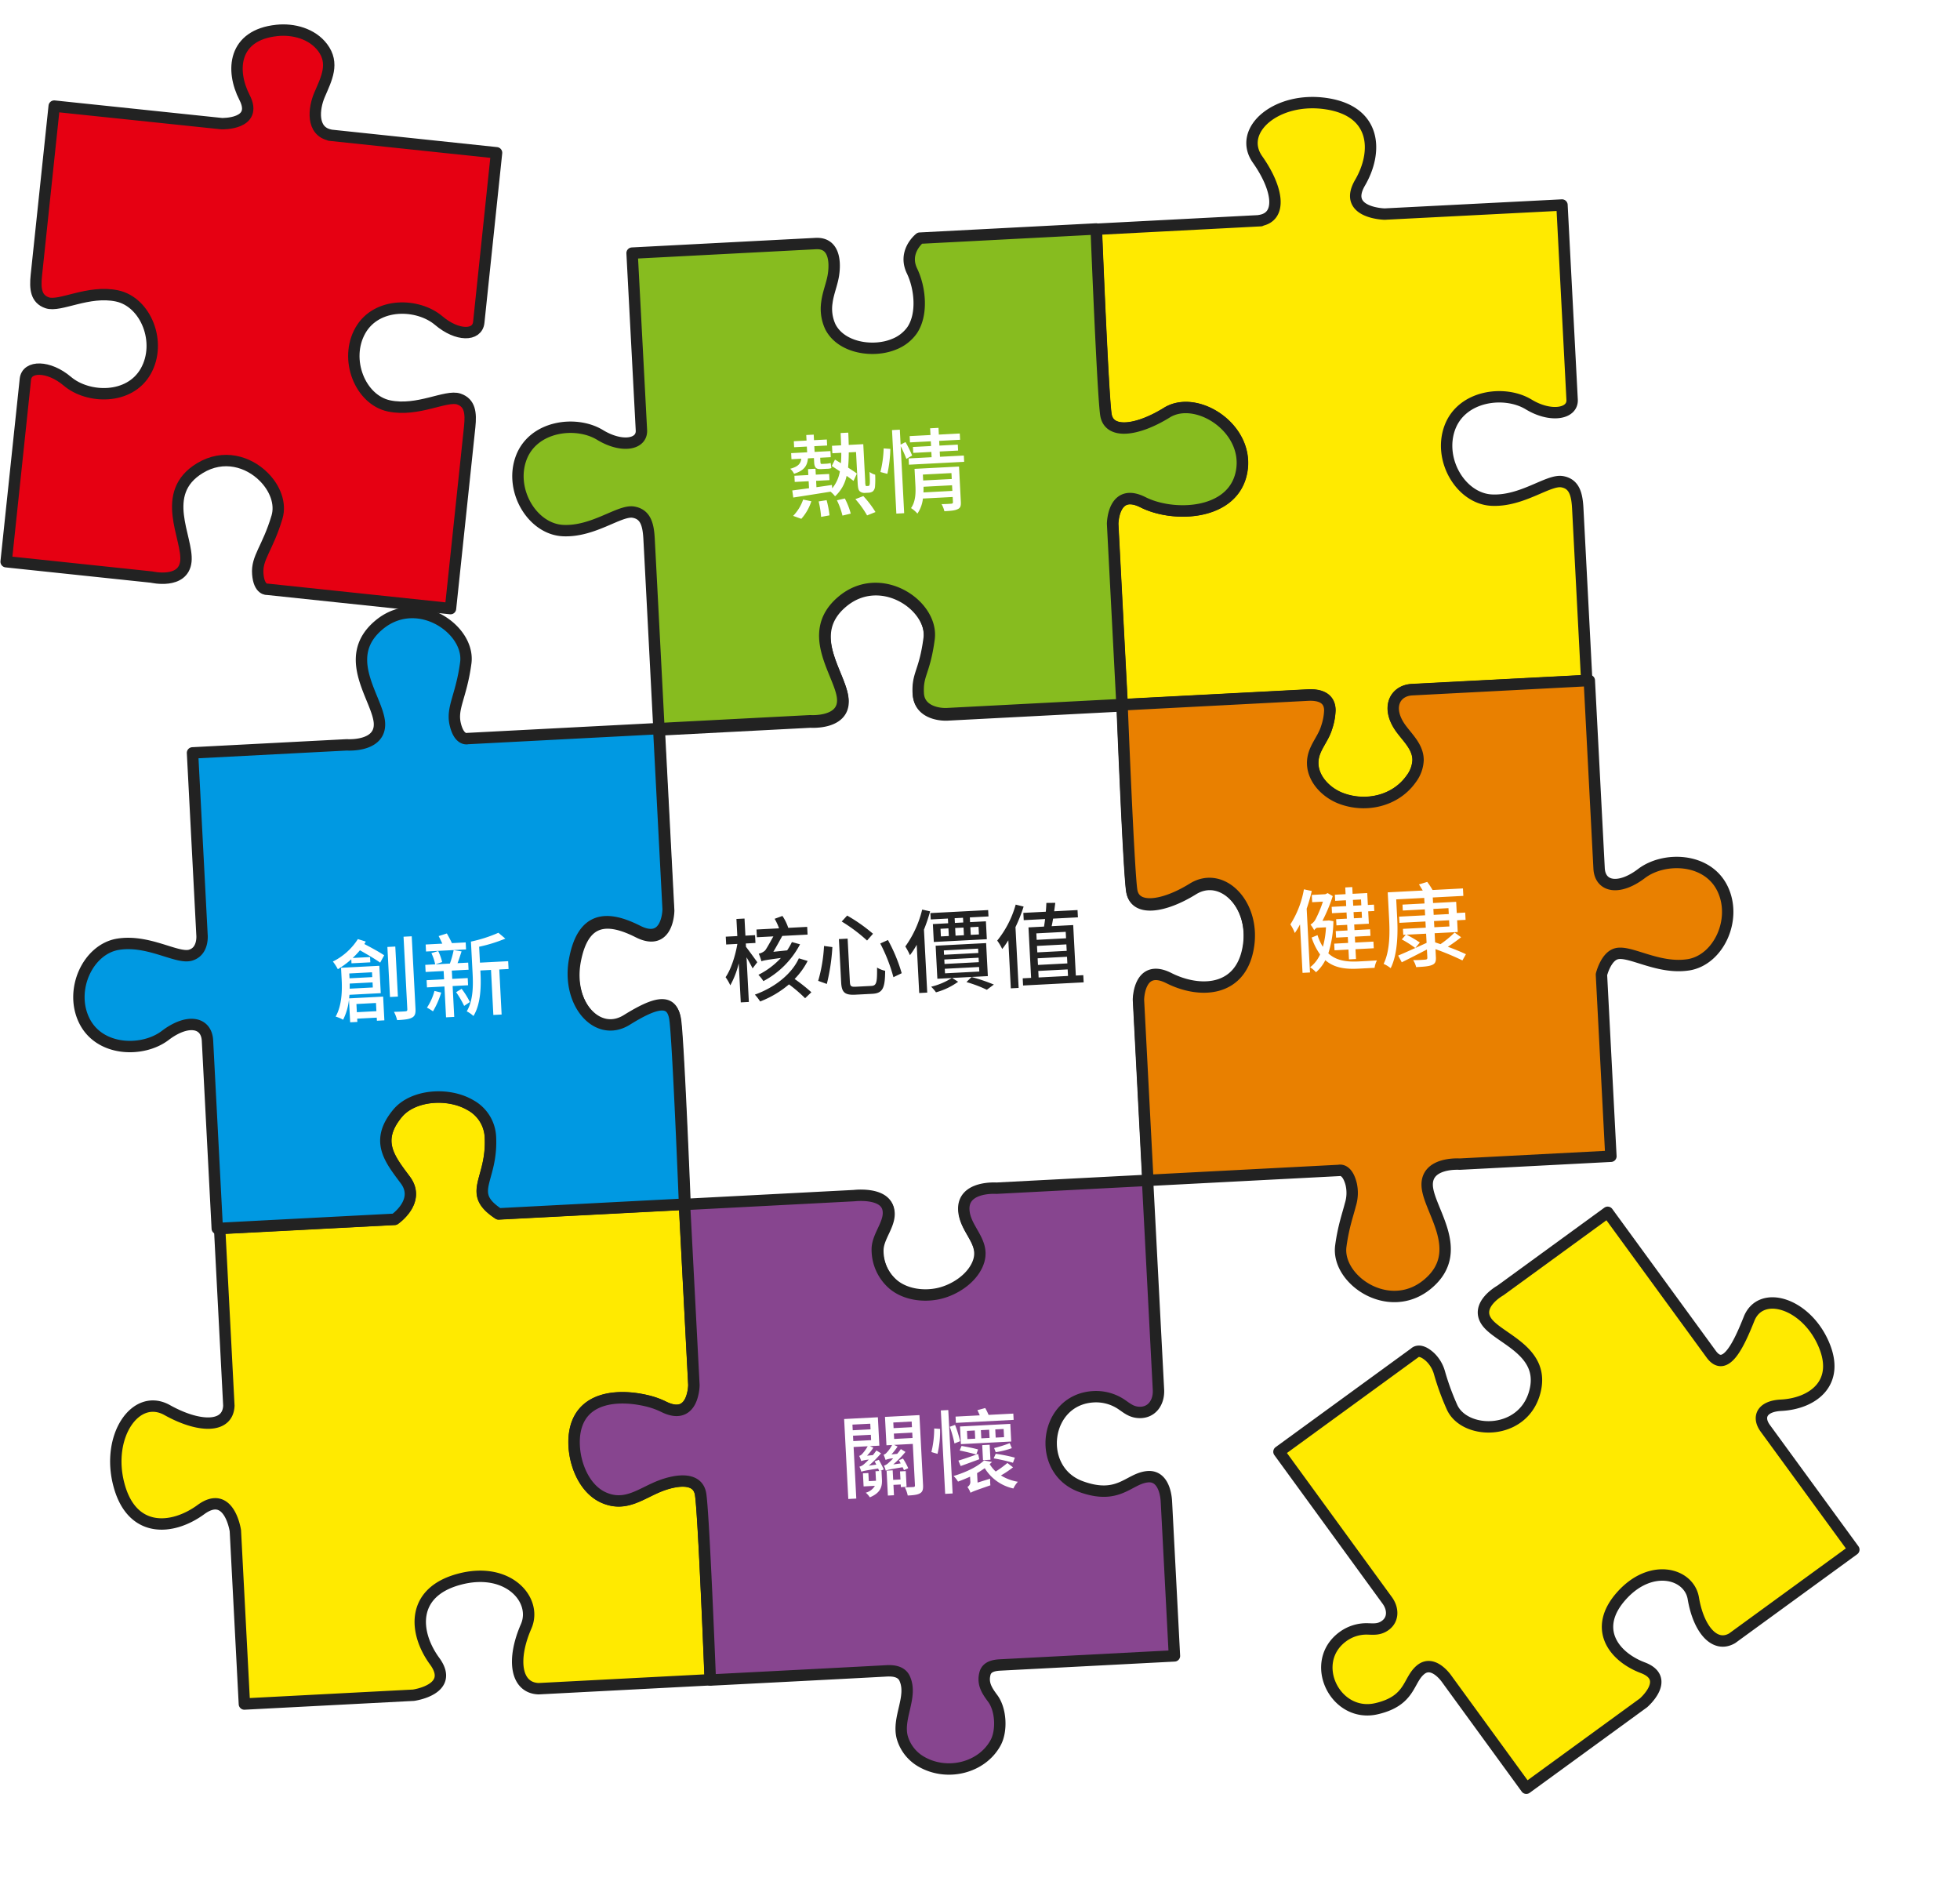 <svg xmlns="http://www.w3.org/2000/svg" xmlns:xlink="http://www.w3.org/1999/xlink" width="688.841" height="661.055" viewBox="0 0 688.841 661.055">
  <defs>
    <filter id="Path_124117" x="408.176" y="394.711" width="280.665" height="266.344" filterUnits="userSpaceOnUse">
      <feOffset dy="3" input="SourceAlpha"/>
      <feGaussianBlur stdDeviation="3" result="blur"/>
      <feFlood flood-opacity="0.161"/>
      <feComposite operator="in" in2="blur"/>
      <feComposite in="SourceGraphic"/>
    </filter>
  </defs>
  <g id="Group_93147" data-name="Group 93147" transform="translate(-136.574 -1623.28)">
    <path id="Path_124115" data-name="Path 124115" d="M802.917,109.887c7.374,5.029,15.317,4.176,15.317-.876V40.525l-62.393-.054s-14.82-1.116-8.049-11.455S754.991,4.4,737.655.724c-17.357-3.7-32.152,7.591-25.38,18.3,6.746,10.73,7.6,20.695-.428,21.442-.24.022-.078.04.4.054H654.44c-.03,2.039-.714,58.379,0,65.285.742,7.013,10.706,6.266,21.436.374,10.713-5.914,28.808,7.008,25.108,22.151-3.682,15.16-24.751,14.786-35.09,8.872-9.987-5.722-11.024,6.186-11.086,6.991v63.579h65.4c3.9,0,7.58,1.258,7.393,5.722a21.116,21.116,0,0,1-1.479,6.079c-1.257,3.535-4.163,6.266-5.15,9.9-1.778,6.549,3.246,12.622,8.911,15.126,8.549,3.767,19.109,1.977,25.029-5.574a11.743,11.743,0,0,0,2.737-6.424c.243-4.481-3-7.755-5.309-11.217-5.167-7.756-1.519-13.608,4.43-13.608h61.461V147.138c-.016-4.881-.768-8.579-4.979-9.537-4.8-1.117-14.393,6.267-25.1,5.171-10.731-1.117-18.113-15.159-13.316-26.245,4.817-11.085,19.954-12.182,28.081-6.639" transform="matrix(0.999, -0.052, 0.052, 0.999, -133.991, 1697.388)" fill="#ffea00" stroke="#222" stroke-linecap="round" stroke-linejoin="round" stroke-width="4"/>
    <g id="Group_93146" data-name="Group 93146">
      <path id="Path_124116" data-name="Path 124116" d="M236.776,138.8c-.016-4.693-.736-8.252-4.791-9.173-4.617-1.074-13.844,6.028-24.151,4.976-10.323-1.074-17.425-14.586-12.809-25.252,4.633-10.667,19.2-11.724,27.013-6.388,7.1,4.84,14.062,4.017,14.062-.845,0-4.769-.038-57.939-.038-59.9H177.086c.3-.011.38-.026.2-.042-6.777-.625-6.737-8.714-5.194-13.679,1.842-5.929,4.1-11.537-.707-16.66C167.23,7.41,160.513,6.364,154.818,7.58c-15.092,3.2-14.72,15.628-8.825,24.628s-7.007,9.971-7.007,9.971l-59.169.043v59.785c.016,4.7.739,8.254,4.79,9.176,4.616,1.074,13.848-6.03,24.153-4.975,10.324,1.074,17.427,14.585,12.811,25.251-4.635,10.666-19.2,11.721-27.017,6.389-7.095-4.84-14.738-4.018-14.738.842v64.449h51.4s11.381,1.428,11.381-6.748-12.094-22.745,1.428-33.052c7.729-5.919,16.75-4.126,22.631.638,4.388,3.526,7.047,8.71,6.143,13.572-2.131,11.381-5.69,14.924-4.617,20.614,1.052,5.69,3.919,4.976,3.919,4.976h64.676s.016-59.64,0-64.338" transform="matrix(0.995, 0.105, -0.105, 0.995, 80.639, 1610.173)" fill="#e60012" stroke="#222" stroke-linecap="round" stroke-linejoin="round" stroke-width="4"/>
      <g transform="matrix(1, 0, 0, 1, 136.57, 1623.28)" filter="url(#Path_124117)">
        <path id="Path_124117-2" data-name="Path 124117" d="M782.31,721.394c-8.051,5.062-18.014,10.662-18.014,2.166l-.057-61.566H717.677s-10.337-1.289-10.337,6.155,10.987,20.7-1.3,30.076c-7.99,6.106-17.5,3.174-22.612-2.47-2.763-3.035-4.251-6.84-3.586-10.46a88.775,88.775,0,0,1,3.586-12.553,12.158,12.158,0,0,0,.615-6.225,11.07,11.07,0,0,0-.615-2.158c-1.151-2.8-2.931-2.366-2.931-2.366H621.62V726.5c0,3.883-2.456,7.157-6.6,6.611-2.172-.288-3.422-1.513-5.064-2.763a14,14,0,0,0-8.318-2.753c-15.281-.035-19.115,21.546-5.426,27.373,11.427,4.861,14.741-1.612,20.569-1.939,5.813-.327,5.486,8.075,5.486,8.075v47.332h50.843s12.976-1.072,7.047-10.124-6.3-21.55,8.875-24.769c15.2-3.243,23.756,7.614,19.788,15.55-4.962,9.925-4.223,18.689,2.808,19.344h52.742l-.048-52.7c0-4.836,3.586-6.953,9.241-3.249,9.052,5.929,21.551,6.3,24.769-8.876,3.244-15.2-6.646-28.149-16.025-22.221" transform="matrix(0.81, -0.59, 0.59, 0.81, -444.59, 337.71)" fill="#ffea00" stroke="#222" stroke-linecap="round" stroke-linejoin="round" stroke-width="4"/>
      </g>
      <path id="Path_124109" data-name="Path 124109" d="M544.046,420.008c-3.677,15.143-17.953,14.769-28.291,8.854s-11.081,7.03-11.081,7.03v63.54H451.49s-11.829-1.473-11.829,7.03c0,7.189,7.608,11.834,3.779,19.4-2.549,5.036-8.571,8.492-13.97,9.444-5.416.957-11.817-.193-15.919-3.994a16.052,16.052,0,0,1-4.951-12.837c.385-4.855,5.371-9.036,4.47-13.874-1.1-5.892-11.6-5.167-11.6-5.167H341.774s.725-58.311,0-65.319c-.748-7.013-6.181-6.288-16.893-.374s-20.893-7.013-17.188-22.173c3.7-15.137,12.288-14.786,22.626-8.872s11.081-7.013,11.081-7.013V332.131h53.207s11.806,1.484,11.806-7.013-12.554-23.64,1.49-34.353c14.038-10.735,32.132,2.934,29.917,14.769s-4.8,12.033-4.8,19c0,6.016,6.322,7.6,9.8,7.6H504.3s-.725,58.305,0,65.336c.748,7.013,10.713,6.266,21.442.374,10.713-5.914,22.009,7.008,18.3,22.168" transform="matrix(0.999, -0.052, 0.052, 0.999, 9.954, 1565.75)" fill="#fff" stroke="#222" stroke-linecap="round" stroke-linejoin="round" stroke-width="4"/>
      <path id="Path_124110" data-name="Path 124110" d="M212.538,731.829c-.708-6.707-9.313-5.172-13.7-3.779-7.036,2.221-12.69,7.013-20.309,3.2-7.7-3.852-10.656-15.245-9.047-23.159,2.561-12.588,15.6-13.007,25.731-10.084a27.789,27.789,0,0,1,5.875,2.408c5.937,3.388,8.719.589,9.988-2.408a15.478,15.478,0,0,0,1.1-4.6V629.846H146.784c-11.081-8.129-1.484-11.63-1.484-27.141a13.43,13.43,0,0,0-6.385-11.5c-7.62-5.053-20.071-4.657-25.754,1.513-8.5,9.24-3.7,15.777,1.49,23.533,5.172,7.755-4.441,13.6-4.441,13.6H48.659v62.321c-.748,8.03-10.967,7.174-21.7.428-10.713-6.771-22.009,8.023-18.3,25.38,3.677,17.337,17.953,16.909,28.291,10.138s11.709,8.049,11.709,8.049v60.952h59.484s14.82-1.224,8.049-11.563-7.2-24.615,10.138-28.291c17.357-3.7,27.134,8.7,22.6,17.761-5.668,11.336-4.823,21.346,3.206,22.094h60.4c.028-1.971.736-58.4,0-65.285" transform="matrix(0.999, -0.052, 0.052, 0.999, 132.403, 1428.308)" fill="#ffea00" stroke="#222" stroke-linecap="round" stroke-linejoin="round" stroke-width="4"/>
      <path id="Path_124111" data-name="Path 124111" d="M499.1,775.21v54.113h-61.24c-2.045,0-4.747.244-5.546,2.708-1.144,3.529.374,6.073,2.272,8.928,2.708,4.084,2.651,11.489.221,15.505-5.235,8.645-17.732,11.109-26.575,5.263a14.349,14.349,0,0,1-6.1-8.719c-1.541-6.98,4.509-14.095,1.9-20.689-.986-2.5-3.739-3-6.158-3-15.194.045-62.055,0-62.055,0v-.051c.028-1.971.736-58.4,0-65.285-.708-6.708-9.313-5.172-13.7-3.779-7.036,2.221-12.69,7.013-20.309,3.2-7.7-3.852-10.656-15.245-9.047-23.159,2.561-12.588,15.6-13.007,25.731-10.084a27.78,27.78,0,0,1,5.875,2.408c5.937,3.388,8.719.589,9.988-2.408a15.478,15.478,0,0,0,1.1-4.6V662h59.693s10.5-.725,11.6,5.167c.9,4.838-4.085,9.019-4.47,13.874a16.052,16.052,0,0,0,4.951,12.837c4.1,3.8,10.5,4.951,15.919,3.994,5.4-.952,11.421-4.407,13.97-9.444,3.83-7.563-3.779-12.208-3.779-19.4,0-8.5,11.829-7.03,11.829-7.03h53.184v73.68c0,4.436-2.8,8.175-7.535,7.552-2.481-.329-3.909-1.728-5.784-3.155a15.994,15.994,0,0,0-9.5-3.144c-17.454-.04-21.833,24.609-6.2,31.266,13.052,5.552,16.837-1.841,23.493-2.215,6.639-.374,6.266,9.223,6.266,9.223" transform="matrix(0.999, -0.052, 0.052, 0.999, 7.604, 1402.645)" fill="#87458f" stroke="#222" stroke-linecap="round" stroke-linejoin="round" stroke-width="4"/>
      <path id="Path_124112" data-name="Path 124112" d="M208.729,499.434H143.342c-11.081-8.129-1.484-11.63-1.484-27.141a13.43,13.43,0,0,0-6.385-11.5c-7.62-5.053-20.071-4.657-25.754,1.513-8.5,9.24-3.7,15.777,1.49,23.533,5.172,7.755-4.441,13.6-4.441,13.6H44.339V433.368c0-6.639-6.656-8.124-14.763-2.583-8.146,5.54-23.284,4.447-28.082-6.662-4.8-11.081,2.583-25.108,13.3-26.224s20.3,6.266,25.125,5.172c4.8-1.1,4.424-7.013,4.424-7.013V332.132h54.3s11.829,1.484,11.829-7.013-12.571-23.64,1.484-34.353c8.033-6.152,17.409-4.289,23.521.663,4.56,3.665,7.325,9.053,6.385,14.106-2.215,11.829-5.914,15.511-4.8,21.425,1.093,5.914,4.073,5.172,4.073,5.172h67.222v63.551s-.742,12.928-11.081,7.013-18.927-6.266-22.626,8.872c-3.7,15.16,6.481,28.088,17.188,22.173s16.146-6.64,16.893.374c.725,7.008,0,65.319,0,65.319" transform="matrix(0.999, -0.052, 0.052, 0.999, 142.665, 1558.36)" fill="#0099e2" stroke="#222" stroke-linecap="round" stroke-linejoin="round" stroke-width="4"/>
      <path id="Path_124113" data-name="Path 124113" d="M849.029,468.312c-10.713,1.093-20.3-6.288-25.1-5.172-3.733.85-5.563,7.013-5.563,7.013v63.908H765.18s-11.806-1.473-11.806,7.03,12.548,23.64-1.49,34.353c-9.126,6.974-19.992,3.626-25.827-2.821-3.156-3.467-4.855-7.812-4.1-11.948,1.275-6.815,3.059-10.945,4.1-14.338a13.884,13.884,0,0,0,.7-7.11,12.617,12.617,0,0,0-.7-2.464c-1.314-3.2-3.348-2.7-3.348-2.7H655.464v-63.54s.742-12.945,11.081-7.03,24.615,6.288,28.291-8.854c3.705-15.16-7.591-28.082-18.3-22.168-10.73,5.892-20.695,6.639-21.442-.374-.725-7.03,0-65.336,0-65.336h65.4c3.9,0,7.58,1.258,7.393,5.722a21.118,21.118,0,0,1-1.479,6.079c-1.258,3.535-4.164,6.266-5.149,9.9-1.779,6.549,3.246,12.622,8.911,15.126,8.549,3.767,19.108,1.977,25.028-5.574a11.733,11.733,0,0,0,2.736-6.424c.244-4.481-3-7.755-5.308-11.217-5.167-7.755-1.518-13.608,4.43-13.608H819.48v66.078c0,6.64,6.656,8.129,14.786,2.589s23.261-4.447,28.076,6.639c4.8,11.087-2.583,25.13-13.313,26.246" transform="matrix(0.999, -0.052, 0.052, 0.999, -142.594, 1538.636)" fill="#e98000" stroke="#222" stroke-linecap="round" stroke-linejoin="round" stroke-width="4"/>
      <path id="Path_124114" data-name="Path 124114" d="M542.515,159.295c-3.682,15.16-24.751,14.786-35.09,8.872-9.988-5.722-11.024,6.186-11.087,6.991v63.579H434.861c-3.478,0-9.8-1.586-9.8-7.6,0-6.962,2.589-7.166,4.8-19s-15.879-25.5-29.917-14.769c-14.044,10.713-1.49,25.85-1.49,34.353s-11.806,7.013-11.806,7.013H333.438s.018-61.987,0-66.871-.764-8.577-4.979-9.534c-4.8-1.116-14.389,6.266-25.1,5.172-10.73-1.116-18.111-15.16-13.313-26.246,4.815-11.087,19.952-12.186,28.076-6.639,7.376,5.031,14.616,4.175,14.616-.878,0-4.957-.04-60.22-.04-62.254v-.057h64.656a7.554,7.554,0,0,1,.969.057c5.342.623,5.557,6.521,4.674,11.024-.657,3.354-2.266,6.419-2.855,9.812a14.907,14.907,0,0,0,.793,8.605c3.461,7.688,14.649,9.863,21.981,7.257a13.99,13.99,0,0,0,6.628-4.594c4.107-5.472,3.558-14.775,1.042-20.78-2.742-6.549,2.544-10.792,3.252-11.325a.909.909,0,0,1,.079-.057H495.97v.057c-.028,2.039-.714,58.379,0,65.285.742,7.013,10.707,6.266,21.437.374,10.713-5.914,28.807,7.008,25.108,22.151" transform="matrix(0.999, -0.052, 0.052, 0.999, 22.641, 1658.175)" fill="#87bc1f" stroke="#222" stroke-linecap="round" stroke-linejoin="round" stroke-width="4"/>
      <path id="Path_131293" data-name="Path 131293" d="M30.12,19.3A21.043,21.043,0,0,1,28.3,22.12l-4.864.256c1.088-1.632,2.4-3.744,3.424-5.408h8.9v-2.72H29.1A16.554,16.554,0,0,0,27.272,9.96l-2.784.864a19.146,19.146,0,0,1,1.376,3.424H17.928v2.72H23.72c-1.088,1.728-2.624,4.224-3.168,4.8a4.521,4.521,0,0,1-2.272.992,20.35,20.35,0,0,1,.8,2.72c.608-.224,1.632-.384,6.88-.8a27.505,27.505,0,0,1-8.192,5.5,12.563,12.563,0,0,1,1.632,2.3A30.669,30.669,0,0,0,32.936,20.232ZM17.608,25.736c-.544-.864-2.848-4.416-3.68-5.6V18.952H17.32V16.2H13.928V10.184H11.08V16.2H7.016v2.752h3.936c-.9,4.128-2.752,8.928-4.736,11.456a17.056,17.056,0,0,1,1.5,2.944A30.5,30.5,0,0,0,11.08,25.8V39.528h2.848V23.816c.768,1.472,1.536,3.072,1.92,4Zm14.656-.608c-2.688,5.184-8.7,9.7-16.1,11.936a15.845,15.845,0,0,1,1.728,2.5,35.153,35.153,0,0,0,10.432-5.472,50.865,50.865,0,0,1,5.408,5.152l2.3-1.984a59.74,59.74,0,0,0-5.632-4.96,26.043,26.043,0,0,0,4.9-6.08ZM47.976,13a56.451,56.451,0,0,1,8.544,7.136l2.208-2.272a58.483,58.483,0,0,0-8.736-6.848ZM61.1,21.416a57.786,57.786,0,0,1,4,12.064l2.976-1.248a56.956,56.956,0,0,0-4.224-11.9Zm-19.776-.16a53.845,53.845,0,0,1-2.688,12.128l2.976,1.248A70.655,70.655,0,0,0,44.232,21.8Zm5.344-2.144V34.376c0,3.52,1.056,4.544,4.8,4.544h5.92c3.712,0,4.576-1.824,4.928-7.84a9.092,9.092,0,0,1-2.784-1.28c-.224,5.28-.512,6.336-2.336,6.336H51.784c-1.7,0-2.048-.256-2.048-1.76V19.112ZM90.6,15.56H87.656V13.9H90.6Zm5.28,1.792V20.04H93V17.352Zm-8.224,0H90.6V20.04H87.656Zm-5.152,0h2.784V20.04H82.5Zm2.784-1.792H79.912v6.3H98.568v-6.3H93V13.9h6.56v-2.24H79.24V13.9h6.048Zm-8.864-5.28a37.187,37.187,0,0,1-6.592,12.64A23.041,23.041,0,0,1,71.3,26.056a28.562,28.562,0,0,0,2.56-3.52V39.5H76.68V17.352a58.629,58.629,0,0,0,2.5-6.3Zm6.848,21.184H95.336v1.6H83.272Zm0-3.264H95.336v1.568H83.272Zm0-3.2H95.336v1.536H83.272Zm14.976,9.824V23.208H80.488V34.824h5.088a24.191,24.191,0,0,1-7.424,2.688,11.837,11.837,0,0,1,1.6,2.048,23.982,23.982,0,0,0,7.968-3.3l-2.048-1.44Zm-7.616,1.7a44.337,44.337,0,0,1,7.008,3.072l2.56-1.7a60.952,60.952,0,0,0-7.68-3.04ZM109.32,10.248a35.152,35.152,0,0,1-7.136,12.288,17.4,17.4,0,0,1,1.6,3.04,32.46,32.46,0,0,0,2.3-2.944v16.9h2.752V18.152a56.432,56.432,0,0,0,3.232-7.072Zm6.72,23.68h10.336v2.3H116.04Zm10.336-13.216v2.272H116.04V20.712Zm0,8.768v2.336H116.04V29.48Zm0-2.08H116.04V25.128h10.336Zm2.752,8.832V18.472h-7.584c.224-.768.448-1.7.64-2.624h8.736v-2.56H122.7c.192-.992.384-2.016.544-2.944l-3.136-.128c-.064.928-.192,1.984-.352,3.072h-7.9v2.56h7.52c-.16.928-.352,1.856-.512,2.624h-5.472v17.76H110.44V38.76h21.312V36.232Z" transform="matrix(0.999, -0.052, 0.052, 0.999, 383.792, 1936.622)" fill="#222"/>
      <path id="Path_131294" data-name="Path 131294" d="M17.528,22.184v1.7h-8v-1.7ZM9.4,27.528c.032-.608.064-1.216.1-1.792h8.032v1.792Zm8.96,5.5v2.88H11.48v-2.88Zm1.856-3.36V20.04H6.744v4.032c0,3.616-.288,9.056-2.784,12.992a11.9,11.9,0,0,1,2.56,1.248A20.723,20.723,0,0,0,8.952,31.3v8.032H11.48V38.184h6.88v1.088h2.624V30.92H9.016l.192-1.248ZM13.176,10.28A22.055,22.055,0,0,1,3.992,17.7a16.387,16.387,0,0,1,1.6,2.784,31.557,31.557,0,0,0,4.9-3.232v1.408h6.624V16.808H11a29.137,29.137,0,0,0,2.688-2.56c2.464,1.568,5.344,3.456,6.88,4.7l1.536-2.5c-1.5-1.152-4.32-2.88-6.752-4.32.192-.288.384-.544.544-.832Zm12.992,3.3H23.384v17.6h2.784Zm3.072-3.3V35.752c0,.576-.192.736-.736.736-.512.032-2.176.032-4-.032a12.373,12.373,0,0,1,.96,2.976c2.592,0,4.256-.1,5.248-.608,1.024-.448,1.408-1.312,1.408-3.04V10.28Zm21.7,3.136H46.1c-.416-1.056-1.056-2.4-1.6-3.488L41.56,10.7c.384.8.8,1.824,1.152,2.72H36.856V15.88h14.08ZM39.1,29.864a19.753,19.753,0,0,1-2.944,5.728A16.454,16.454,0,0,1,38.2,37a29.462,29.462,0,0,0,3.232-6.432ZM51,28.488V25.96H45.56V23.048h5.888v-2.5H47.7c.544-1.184,1.088-2.656,1.632-4.064l-2.752-.576a33.01,33.01,0,0,1-1.568,4.64H39.96l2.368-.672a19.985,19.985,0,0,0-1.184-3.936l-2.432.608a16.12,16.12,0,0,1,1.12,4H36.344v2.5H42.68V25.96H36.536v2.528H42.68V39.336h2.88V28.488ZM46.68,30.7a33.468,33.468,0,0,1,2.56,4.96l2.08-1.248a27.255,27.255,0,0,0-2.656-4.8ZM65.5,20.776h-9.92v-5.6a52.392,52.392,0,0,0,9.344-2.368l-2.336-2.176a49.323,49.323,0,0,1-9.792,2.592V24.3c0,4.192-.224,9.6-2.752,13.312a10.061,10.061,0,0,1,2.272,1.76C55.16,35.3,55.576,28.9,55.576,24.3v-.768H59.32v15.84h2.912V23.528H65.5Z" transform="matrix(0.999, -0.052, 0.052, 0.999, 248.654, 1943.705)" fill="#fff"/>
      <path id="Path_131292" data-name="Path 131292" d="M29.144,14.824v2.048H26.3V14.824Zm0,6.464H26.3V19.112h2.848Zm-5.312-4.416h-5.12v2.24h5.12v2.176H20.056v2.176h3.776v1.984H19.7v2.3h4.128v2.08h-4.9v2.336h4.9v3.456H26.3V32.168h6.432V29.832H26.3v-2.08h5.5v-2.3H26.3V23.464h5.152V19.112h2.144v-2.24H31.448V12.68H26.3V10.312H23.832V12.68H20.056v2.144h3.776ZM9.3,10.216A33.807,33.807,0,0,1,3.9,22.28a15.579,15.579,0,0,1,1.408,3.1A23.577,23.577,0,0,0,7.288,22.44V39.5H9.912V17.064a59.966,59.966,0,0,0,2.112-6.112ZM17.5,21.576l-.48.032H15.224a56.554,56.554,0,0,0,4.064-8.48L17.56,11.976l-.832.352H11.96v2.56h3.776a40.839,40.839,0,0,1-2.752,5.792A4.794,4.794,0,0,1,10.968,22.7a14.3,14.3,0,0,1,1.216,2.112c0-.256.448-.576.928-.864h3.232a30.69,30.69,0,0,1-1.44,6.784,17.078,17.078,0,0,1-1.664-4.192l-2.112.736a21.138,21.138,0,0,0,2.656,6.08,11.593,11.593,0,0,1-3.744,4.32,9.845,9.845,0,0,1,1.984,1.856,13.677,13.677,0,0,0,3.488-4.064C18.52,38.376,22.456,39.048,27,39.048h5.664a7.979,7.979,0,0,1,.96-2.56c-1.408.032-5.376.032-6.528.032-4.032-.032-7.68-.608-10.4-3.392a39.459,39.459,0,0,0,2.368-11.2ZM54.36,23.72h5.312V25.9H54.36Zm0-4.256h5.312v2.08H54.36Zm0,8.544h8.128V23.88h2.976V21.32H62.488V17.384H54.36V15.432H65.112V12.808H54.424A27.23,27.23,0,0,0,52.7,9.864l-2.944.736c.384.672.8,1.44,1.216,2.208H38.648v9.28c0,4.7-.224,11.232-2.752,15.744a10.964,10.964,0,0,1,2.4,1.632c2.752-4.832,3.2-12.32,3.2-17.376V15.432h9.856v1.952H43.608v2.08h7.744v2.08H42.2V23.72h9.152V25.9H43.32v2.112h.9l-1.5,1.568a36.25,36.25,0,0,1,4.576,3.264l1.7-1.856a46.055,46.055,0,0,0-4.512-2.976h6.88V31.24c-3.776,1.5-7.68,3.04-10.208,3.936L42.3,37.608c2.592-1.12,5.888-2.592,9.056-4.032v2.816c0,.512-.192.7-.768.7-.512.032-2.464.064-4.256-.032a8.142,8.142,0,0,1,.928,2.5c2.688,0,4.416-.032,5.568-.448,1.12-.384,1.536-1.056,1.536-2.688V33.608a94.74,94.74,0,0,1,9.248,4.448l1.344-2.112c-1.5-.832-3.808-1.92-6.208-2.944,1.568-.9,3.3-2.016,4.832-3.1l-2.208-1.76a35.808,35.808,0,0,1-5.152,3.808c-.64-.256-1.248-.48-1.856-.736Z" transform="matrix(0.999, -0.052, 0.052, 0.999, 585.014, 1926.077)" fill="#fff"/>
      <path id="Path_131296" data-name="Path 131296" d="M12.76,18.472v1.312c0,1.888.384,2.688,2.272,2.688h2.112a4.637,4.637,0,0,0,1.568-.16c-.064-.544-.128-1.248-.16-1.792a7.959,7.959,0,0,1-1.472.16H15.448c-.448,0-.48-.224-.48-.9V18.472H18.68V16.328H13.112V14.312h4.512V12.2H13.112V10.248H10.488V12.2H6.008v2.112h4.48v2.016H4.856v2.144H8.312c-.32,1.76-1.28,2.72-4.064,3.328A5.454,5.454,0,0,1,5.5,23.624c3.552-.928,4.768-2.5,5.152-5.152ZM7.224,39.56a17.038,17.038,0,0,0,3.84-5.984L8.216,32.84a15.353,15.353,0,0,1-3.808,5.536Zm6.4-5.792A32.52,32.52,0,0,1,14.2,39.24l2.976-.384a33.493,33.493,0,0,0-.736-5.376Zm6.432-.064a26.051,26.051,0,0,1,1.664,5.472l2.944-.544a25.4,25.4,0,0,0-1.792-5.408Zm6.5-.064a34.316,34.316,0,0,1,3.808,5.92l3.008-1.024A35.564,35.564,0,0,0,29.4,32.712Zm4.224-4.384a.4.4,0,0,1-.352-.128,4.136,4.136,0,0,1-.1-1.376V14.5h-5.12c.032-1.376.064-2.816.064-4.32H22.584c0,1.5-.032,2.944-.064,4.32h-3.2v2.624h3.136c-.064,1.28-.16,2.5-.32,3.648L20.12,19.4l-1.248,2.176c.832.608,1.792,1.312,2.752,2.016a12.38,12.38,0,0,1-3.008,5.824l-.032-1.184c-1.824.192-3.68.352-5.472.512V26.5h4.7V24.328h-4.7v-2.08H10.488v2.08h-4.9V26.5h4.9v2.464c-2.24.192-4.288.352-5.92.48l.224,2.5c3.52-.352,8.416-.864,13.184-1.376a10.227,10.227,0,0,1,1.5,1.7A13.387,13.387,0,0,0,23.9,25.32c.928.7,1.728,1.376,2.336,1.888l1.312-2.5c-.7-.64-1.824-1.408-2.976-2.272.224-1.6.416-3.392.512-5.312h2.56V27.72c0,2.208.16,2.784.608,3.264a2.547,2.547,0,0,0,1.76.64H31.32a2.7,2.7,0,0,0,1.536-.416,2.58,2.58,0,0,0,.8-1.472,32.608,32.608,0,0,0,.288-4.32,5.65,5.65,0,0,1-1.92-1.056c0,1.76-.032,3.1-.1,3.744a2.591,2.591,0,0,1-.224.992.52.52,0,0,1-.448.16Zm7.456-3.9a44.968,44.968,0,0,0,1.5-8.7L37.4,16.36a38.627,38.627,0,0,1-1.568,8.224Zm9.024-5.984a35.989,35.989,0,0,0-2.08-4.832l-1.76.8V10.088H40.664V39.464h2.752V15.912a39.2,39.2,0,0,1,1.76,4.544Zm3.3,13.152c.064-.672.1-1.376.128-1.984H60.728V32.52Zm10.176-6.272v2.08H50.68v-2.08ZM63.512,24.1H47.864V29.9c0,2.464-.16,5.632-1.952,7.9a10.036,10.036,0,0,1,2.144,2.048,11.726,11.726,0,0,0,2.208-5.184H60.728v1.792c0,.384-.16.512-.608.544-.384,0-1.952.032-3.424-.032A9.1,9.1,0,0,1,57.56,39.5c2.24,0,3.712-.032,4.7-.48.992-.352,1.248-1.12,1.248-2.528Zm-6.5-3.776V18.472H63.48v-2.08H57.016V14.728h7.36V12.52h-7.36V10.152H54.072V12.52H46.744v2.208h7.328v1.664H47.7v2.08h6.368v1.856h-8.1v2.208H65.4V20.328Z" transform="matrix(0.999, -0.052, 0.052, 0.999, 408.921, 1766.458)" fill="#fff"/>
      <path id="Path_131295" data-name="Path 131295" d="M8.5,17.448h6.272v1.888H8.5Zm6.272-3.9v1.984H8.5V13.544Zm.832,13.28c.16.352.352.768.544,1.184l-2.656.224a35.994,35.994,0,0,0,4.512-4.1L16.44,23.048c-.416.544-.864,1.056-1.312,1.568l-2.08.1a21.532,21.532,0,0,0,2.368-2.688l-1.184-.608H17.56V11.432H5.688V39.56H8.5V21.416h4.96a14.337,14.337,0,0,1-2.144,2.656,2.236,2.236,0,0,1-1.024.576A9.631,9.631,0,0,1,10.9,26.5a10.945,10.945,0,0,1,2.688-.384,17.176,17.176,0,0,1-1.7,1.472,3.585,3.585,0,0,1-1.7.832,14.561,14.561,0,0,1,.576,1.824c.448-.192,1.248-.352,5.952-.832.1.32.224.608.32.9H15.736v3.36H13.208V30.824h-1.92v4.608h3.968a5.253,5.253,0,0,1-3.328,2.24,6.986,6.986,0,0,1,1.344,1.7c4-1.408,4.576-3.68,4.576-6.112V30.312h-.416l1.248-.48c-.32-.832-.992-2.336-1.568-3.456ZM26.36,36.36V30.824H24.344v2.848h-2.56v-3.36H19.64V39.08h2.144V35.432h2.56v.928ZM22.872,19.336V17.448h6.464v1.888Zm6.464-5.792v1.984H22.872V13.544Zm2.848-2.112H20.056v9.984H22.04A11.837,11.837,0,0,1,19.9,24.1a2.091,2.091,0,0,1-1.024.576c.224.512.48,1.44.608,1.856a8.23,8.23,0,0,1,2.688-.416A18.019,18.019,0,0,1,20.5,27.592a4.108,4.108,0,0,1-1.7.928,8.7,8.7,0,0,1,.544,1.792c.48-.224,1.28-.384,5.984-.9.16.416.32.768.416,1.056l1.536-.608a24.1,24.1,0,0,0-1.664-3.488l-1.472.512a12.856,12.856,0,0,1,.576,1.152l-2.624.224a39.037,39.037,0,0,0,4.512-4.16l-1.568-1.088a16.465,16.465,0,0,1-1.376,1.6l-2.016.1a23.683,23.683,0,0,0,2.3-2.656l-1.216-.64h6.592V35.944c0,.448-.128.576-.576.608-.384,0-1.728,0-3.008-.032a10.835,10.835,0,0,1,.864,2.912c2.048,0,3.424-.064,4.384-.576.928-.48,1.184-1.344,1.184-2.88Zm32.96,1.184h-8.7a21.137,21.137,0,0,0-1.056-2.464L52.6,10.76c.256.544.512,1.216.736,1.856H44.824v2.208h20.32Zm-3.68,8.1H58.52v-2.88h2.944Zm-5.088,0H53.464v-2.88h2.912Zm-5.056,0H48.568v-2.88H51.32ZM63.9,16.168H46.2v6.208H63.9ZM56.28,28.392v-5.28H53.656v5.28ZM45.72,30.056c1.984-.608,4.32-1.312,6.656-2.048l-.32-1.888c-2.624.8-5.184,1.536-7.04,1.984Zm-.064-5.472c1.856.48,4.384,1.216,5.76,1.728l.7-1.76c-1.344-.48-3.872-1.12-5.728-1.536Zm12.608,1.248a28.739,28.739,0,0,0,5.728-1.12l-.64-1.792a47.154,47.154,0,0,1-5.568,1.44ZM64.888,28.1a54.247,54.247,0,0,0-6.656-1.7l-.8,1.568a58.337,58.337,0,0,1,6.688,1.888ZM37.816,25.352a34.09,34.09,0,0,0,1.344-8.7l-2.048-.256A34.761,34.761,0,0,1,35.7,24.616Zm1.952,14.176h2.624V10.184H39.768ZM45.976,21.32A40.524,40.524,0,0,0,44.5,15.528l-1.888.544a43.758,43.758,0,0,1,1.344,5.952Zm16.192,8.512a37.8,37.8,0,0,1-4.256,2.784,11.616,11.616,0,0,1-1.984-2.72,8.348,8.348,0,0,0,.864-.7l-2.784-.672c-2.144,1.856-5.984,3.68-10.976,4.9A8.552,8.552,0,0,1,44.5,35.464c1.568-.48,2.976-.992,4.32-1.5V35.5a2.018,2.018,0,0,1-1.12,2.016,8.5,8.5,0,0,1,.992,2.112c.544-.352,1.472-.64,7.1-2.272a19.214,19.214,0,0,1,.032-2.336l-4.48,1.152V32.84c.992-.512,1.92-1.056,2.784-1.6A15.642,15.642,0,0,0,63.8,38.888a9.158,9.158,0,0,1,1.7-2.272,16.34,16.34,0,0,1-5.824-2.528,35.287,35.287,0,0,0,4.384-2.624Z" transform="matrix(0.999, -0.052, 0.052, 0.999, 426.968, 2110.822)" fill="#fff"/>
    </g>
  </g>
</svg>
